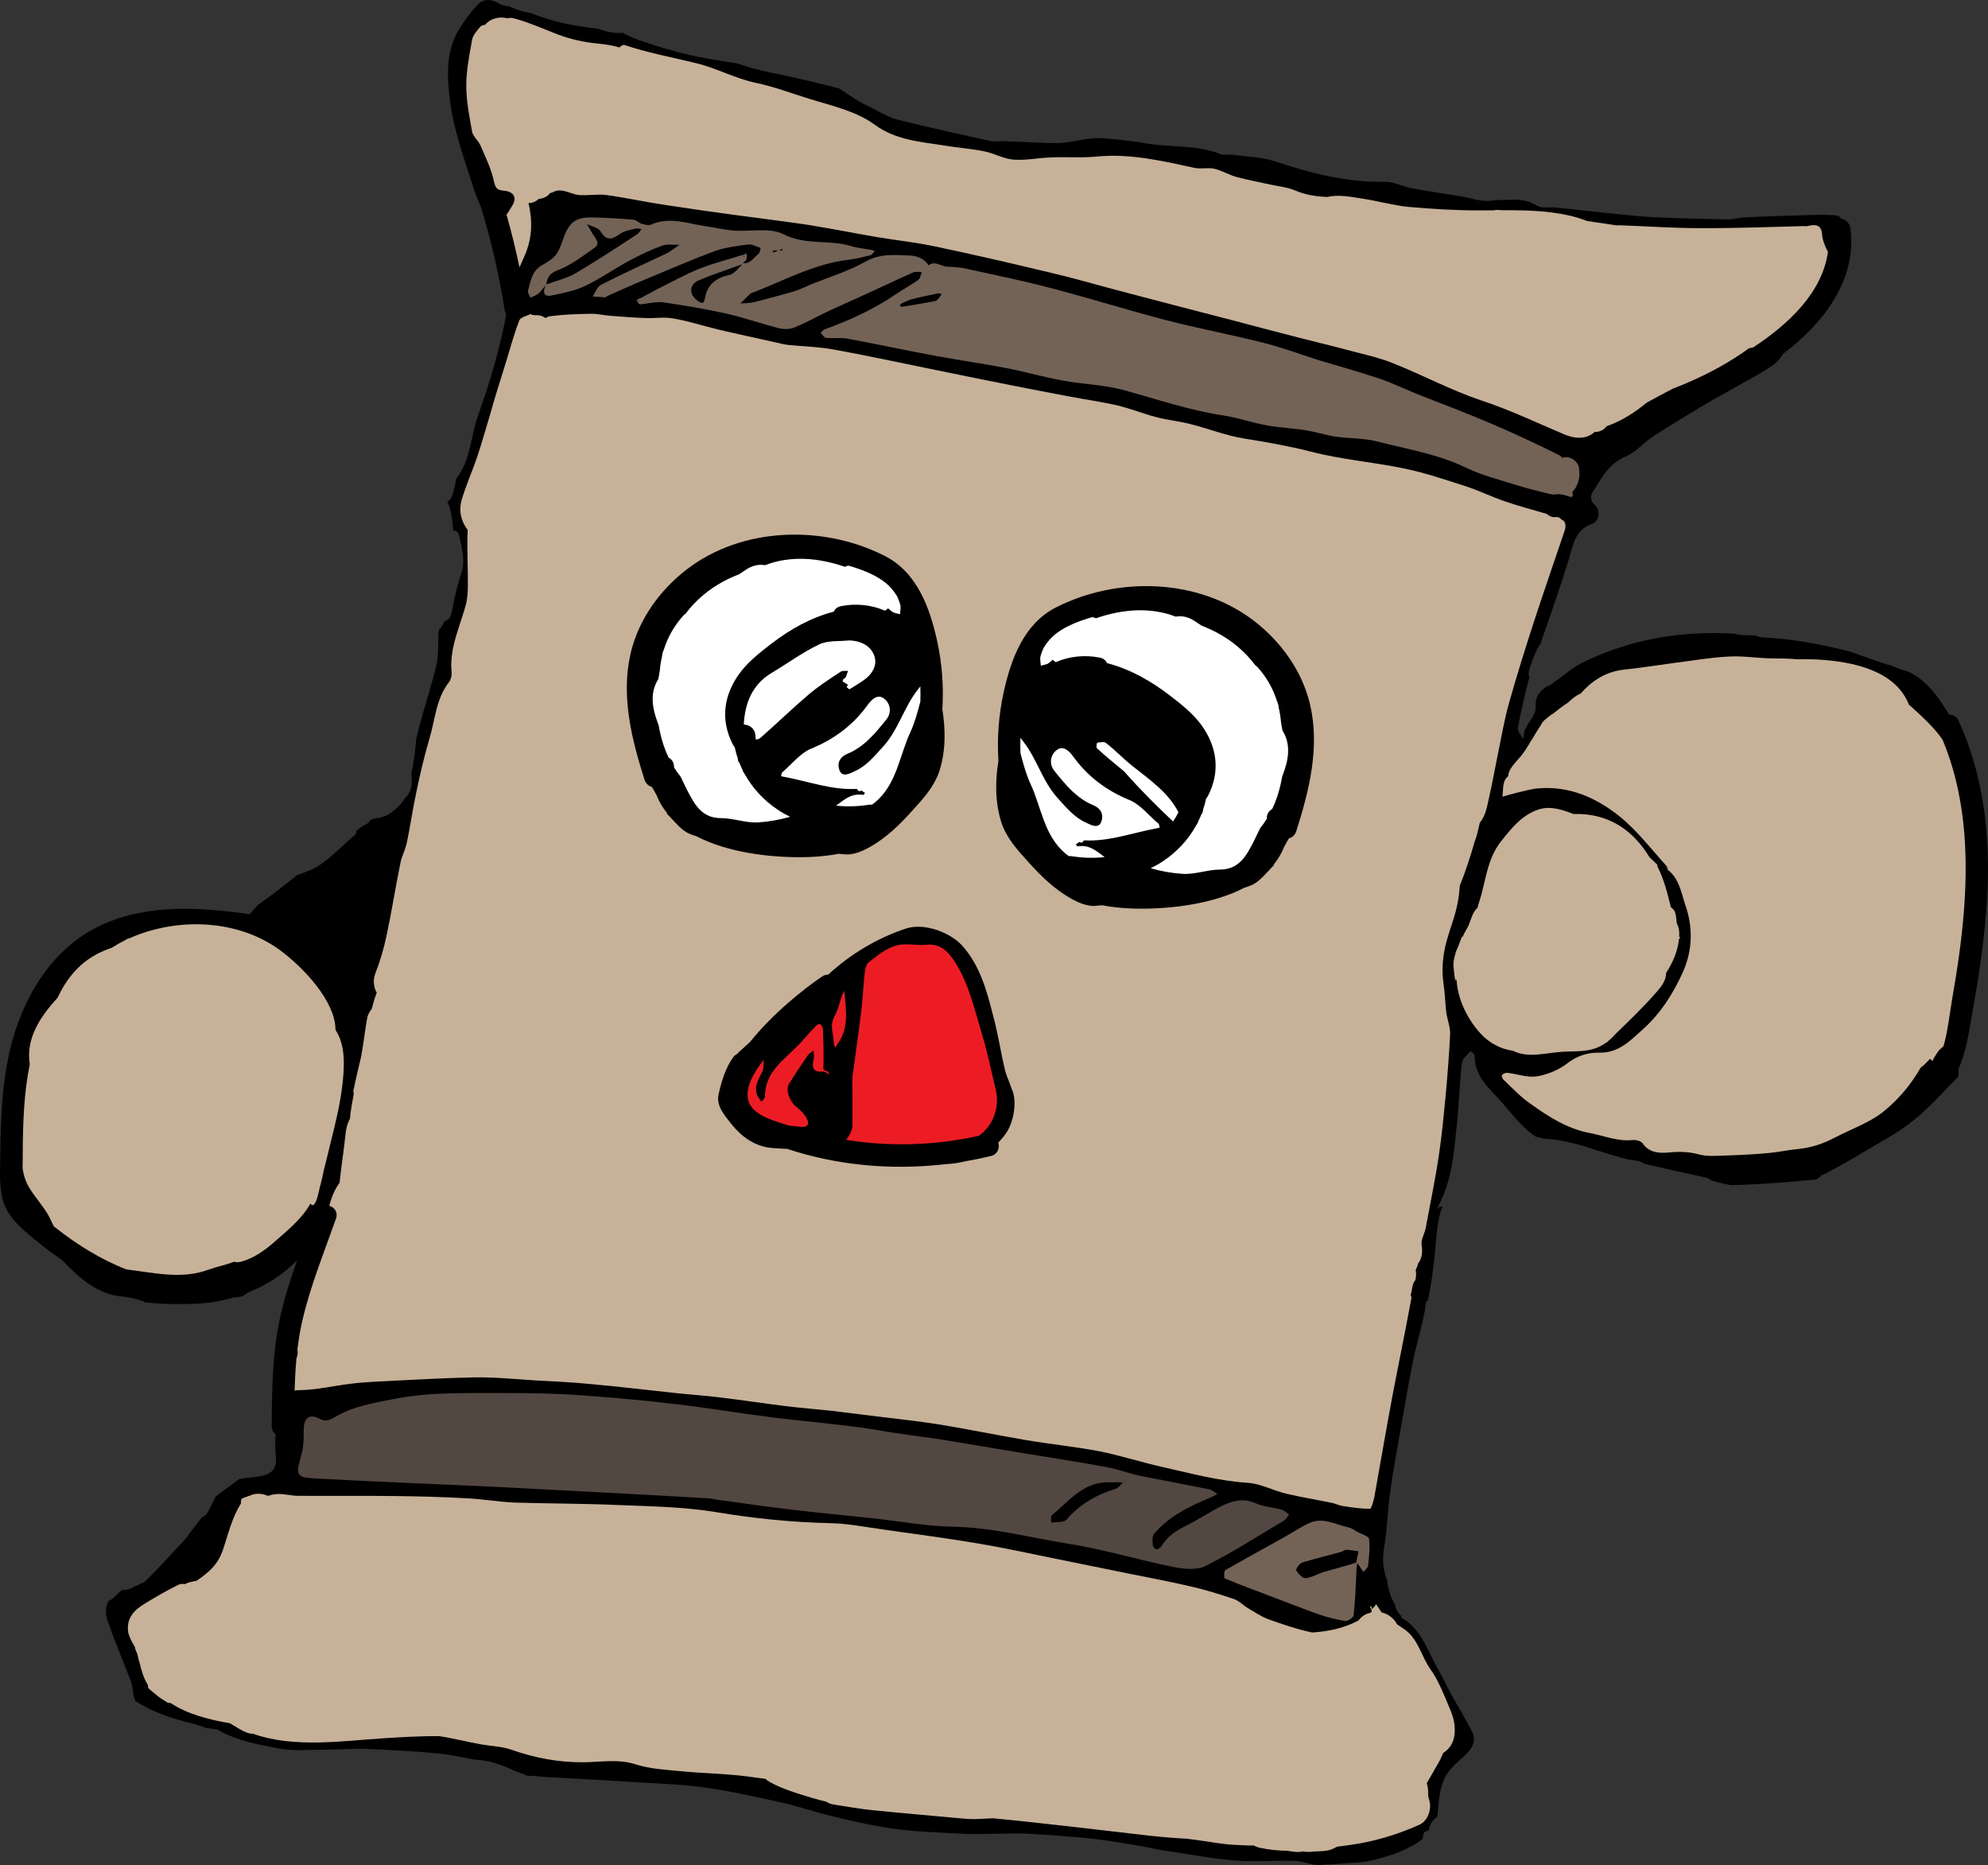 <?xml version="1.0" encoding="utf-8"?>
<!-- Generator: Adobe Illustrator 25.2.3, SVG Export Plug-In . SVG Version: 6.00 Build 0)  -->
<svg version="1.1" xmlns="http://www.w3.org/2000/svg" xmlns:xlink="http://www.w3.org/1999/xlink" x="0px" y="0px"
	 viewBox="0 0 887.91 832.9" style="enable-background:new 0 0 887.91 832.9;" xml:space="preserve">
<rect x="0" y="0" width="887.91" height="832.9" fill="#333333" stroke="none"/>
<style type="text/css">
	.st0{fill:#736357;}
	.st1{fill:#C7B299;}
	.st2{fill:#534741;}
	.st3{fill:#ED1C24;}
	.st4{fill:#FFFFFF;}
</style>
<g id="レイヤー_2">
	<path d="M874.72,321.77c-0.92-2-2.53-2.72-4.14-2.57c-4.76-7.91-9.92-15.29-18.24-19.26c-2.44-0.66-4.79-1.52-7.15-2.51
		c-4.83-1.46-9.54-3.1-14.24-4.75c-1.49-0.55-2.97-1.1-4.46-1.65c-0.82-0.21-1.64-0.41-2.46-0.61c-12.03-2.97-24.44-5.23-36.84-5.76
		c-1.1-0.05-2.03-0.34-2.82-0.79c-1.35-0.09-2.7-0.16-4.05-0.2c0.02,0.07,0.02,0.14,0.02,0.21c-0.12-0.06-0.25-0.13-0.37-0.22
		c-0.59-0.02-1.17-0.04-1.76-0.05c-1.31-0.02-2.47-0.25-3.5-0.64c-23.82-1.36-46.74,2.44-68.27,13.11
		c-4.33,2.17-7.99,5.68-12.07,8.34c-1.03,1.02-2.29,1.81-3.78,2.31c-3.23,2.18-5,4.69-4.74,9.35c0.2,2.7-2.5,5.5-3.9,8.2
		c-0.3,0.7-0.8,1.3-1,2c-0.3,1.2-0.5,2.5-0.7,3.7c-0.8-1.6-2.6-3.5-2.3-4.9c1.3-7.4,3.1-14.7,4.9-21.9
		c0.04-0.16,0.12-0.31,0.23-0.45c-0.32-1.03-0.4-2.16-0.16-3.27c0.28-1.31,0.73-2.57,1.37-3.73c-0.08,0.02-0.16,0.04-0.24,0.06
		c0.9-2.1,1.7-4.1,2.6-6.2c0.07-0.14,0.21-0.26,0.37-0.37c0.25-0.6,0.58-1.13,0.97-1.6c4.3-12.57,8.77-25.05,12.67-37.73
		c2-6.4,2.6-13.2,10.5-16c3.6-1.4,3.3-6.5,1.4-8.1c-3.7-3.4-1.4-5.6,0.1-8.1c3.3-5.6,6.7-11,13.4-13.8c4.7-2,8.3-6.5,12.7-9.3
		c8.4-5.4,16.9-10.5,25.5-15.6c7.7-4.4,15.5-8.6,23.1-13c2.7-1.6,5.6-3.4,7.5-5.8c0.57-0.7,1.11-1.48,1.65-2.26
		c17.54-13.27,32.86-32.51,29.99-55.77c-0.32-2.57-2.17-4.11-4.2-4.59c-0.5-0.71-1.39-1.38-2.04-1.38c-3.6-0.3-7.3-0.3-10.9-0.2
		c-10.1,0.3-20.2,0.6-30.4,1.1c-2.4,0.1-4.7,0.9-7.1,0.9c-11.2-0.2-22.4-0.5-33.6-1c-7.3-0.4-14.5-1.3-21.8-2
		c-7.2-0.7-14.4-1.6-21.5-2.3c-2.9-0.3-6.4,0.5-8.6-0.9c-4.4-2.7-8.7-2.9-13.4-2.5c-2.2,0.1-4.3-0.1-6.7,0.3
		c-4.3,0.7-9.1-1.1-13.7-1.9c-7.5-1.2-15-2.3-22.4-3.7c-3.9-0.8-7.8-2.9-11.7-2.8c-16.8,0.3-32.7-3.7-48.6-9
		c-6.2-2.1-13.1-2.2-19.6-3.1c-1.7-0.3-3.6,0.4-5-0.2c-10.6-4.4-22-2.9-33-4.8c-5-0.9-10.2-1.5-15.3-2c-3.1-0.3-6.3-0.6-9.4-0.3
		c-5,0.5-10,2-15,2.1c-6.53,0.08-13.14-0.39-19.69-0.73c-0.88,0.21-1.83,0.19-2.81-0.13c-0.33-0.01-0.66-0.03-1-0.04
		c-2.3,0-4.6,0.4-6.7,0c-13.9-3.1-27.8-6.1-41.6-9.6c-4.08-1-7.87-3.48-11.75-5.37c-3.48-1.57-6.8-3.52-10.12-5.81
		c-1.34-0.93-2.7-1.82-4.04-2.71c-10.02-2.53-20.1-4.96-30.19-7.01c-5.24-1.05-10.34-2.43-15.31-4.14
		c-7.77-1.23-15.57-2.37-23.21-4.24c-5.96-1.46-11.97-3.19-17.77-5.19c-3.28-1.13-7.03-2.37-10.24-4.26
		c-3.9,0.33-7.67-0.6-11.41-1.87c-0.3-0.04-0.59-0.09-0.88-0.14c-9.74-1.04-19.39-3.02-28.4-6.7c-3.15-0.58-6.25-1.39-9.28-2.77
		c-0.31-0.14-0.59-0.3-0.85-0.46c-1.47,0.02-2.93-0.27-4.36-1.13c-3.5-2.1-6.9-2.3-9.6,0.5c-3.2,3.4-6.1,7.3-8.5,11.3
		c-6.1,10.3-5.1,22-3.7,32.8c1.6,12.1,6,24,9.7,35.8c1.08,3.59,2.52,7.11,4.01,10.61c4.57,15,8.09,30.26,10.53,45.76
		c0.13,0.8,0.39,1.46,0.76,1.99c-2.94,15.43-7.33,30.41-12.6,45.15c-3.38,9.32-3.28,20.12-9.78,28.25
		c-0.37,2.43-0.93,4.84-1.71,7.22c-0.49,1.47-1.3,2.53-2.29,3.23c0.41,0.56,0.74,1.22,0.96,2c1.02,3.6,1.51,7.23,1.68,10.87
		c1.16-0.48,2.39,0.66,2.65,2.02c1.2,5.4,2.8,11.5,1.2,16.2c-1.4,4.3-2.5,8.6-3.5,12.9c-0.7,3-0.9,7.5-2.8,8.5
		c-0.72,0.37-1.31,0.76-1.8,1.17c-0.03,0.1-0.05,0.2-0.08,0.29c-0.39,1.28-1.1,2.25-1.98,2.95c-0.32,1.23-0.34,2.59-0.34,4.09
		c-0.1,4,0,8.2-0.9,12.1c-1.9,8-4.5,15.9-6.7,23.9c-0.81,2.95-1.55,5.96-2.28,8.97c-0.36,5.5-1.18,10.91-2.16,15.44
		c0.65,4.07,0.2,8.12-2.87,10.83c-2.19,4.05-7.88,8.44-11.39,8.75c-1.34,0.13-2.65,0.46-3.94,0.88c-0.53,0.91-1.29,1.78-2.12,2.13
		c-0.71,0.3-1.36,0.67-2,1.06c-0.74,0.62-1.5,1.22-2.25,1.83c0.1,0.82-0.28,1.61-1.39,2.5c-5.2,4.3-9.8,9.4-15.4,13
		c-2.95,1.89-6.34,3.06-9.74,4.24c-5.7,4.67-11.51,9.19-17.52,13.35c-1.17,1.36-2.35,2.72-3.54,4.07
		c-22.21-3.09-45.48-4.69-66.27,4.87c-22.52,10.35-35.8,33.39-41.06,56.79c-3.3,14.66-3.94,29.78-4.07,44.76
		c-0.06,6.59-0.59,13.51,0.79,20c1.36,6.39,5.53,11.08,10.31,15.27c5.16,4.52,10.63,8.83,16.38,12.74
		c7.58,7.69,15.51,15.47,27.43,16.4c1.7,0.1,3.4,0.5,5.1,0.9c1.5,0.4,2.9,0.9,4.4,1.3c-0.1,0.09-0.2,0.18-0.3,0.27
		c5.95,0.67,11.98,0.97,17.96,0.75c7.6,0.2,15.31-0.82,22.65-3.02c0.2,0.05,0.38,0.12,0.57,0.18c0.11-0.04,0.22-0.07,0.34-0.1
		c0.79-0.18,1.59-0.31,2.39-0.41c0.92-0.59,1.85-1.18,2.77-1.79c8.19-3.29,15.7-8.13,21.79-14.41c-3.04,8.57-5.84,17.23-7.72,26.05
		c-3.36,15.74-3.55,31.9-3.66,47.92c-0.01,1.7,0.68,2.94,1.7,3.74c-0.21,3.11-0.21,6.2,0.12,9.21c0.4,4.3-0.3,6.9-3.3,8.4
		c-2.5,1.4-5.9,1.4-8.9,1.9c-0.02,0-0.07-0.07-0.12-0.17c-1.24,0.36-2.54,0.54-3.84,0.62c-3.6,2.72-7.2,5.19-10.68,7.87
		c-1.25,2.45-2.36,5.03-3.76,7.37c-0.24,0.36-0.5,0.71-0.76,1.05c-0.88,0.33-1.7,0.9-2.37,1.78c-1.69,2.21-3.37,4.42-5.06,6.64
		c-0.28,0.36-0.48,0.72-0.64,1.08c-0.66,0.73-1.31,1.46-1.97,2.15c-5.6,6-11,12.1-16.9,17.8c-0.5,0.5-1.22,0.78-2.02,0.98
		c-0.8,0.59-1.7,1.02-2.67,1.23c-1.4,1.06-3.21,1.72-5.43,1.75c-0.19,0.05-0.37,0.09-0.56,0.14c-1.03,0.93-2.05,1.88-3.05,2.85
		c-0.87,0.85-1.78,1.47-2.72,1.91c-2.01,4.16-1.01,7.76,0.84,11.93c0.2,0.6,0.3,1.2,0.5,1.8c3,7.6,6,15.2,9,22.8l1,6
		c0.25,0.63,0.48,1.34,0.71,2.08c7.48,4.87,15.53,7.59,24.82,9.92c2.48,0.62,4.88,1.41,7.25,2.27c0.07,0,0.14-0.01,0.21-0.01
		c1.08,0,2.06,0.15,2.95,0.42c0.25-0.03,0.51-0.07,0.76-0.09c0.5,0,1.1,0.5,1.6,0.8c7.9,4.4,16.8,6,25.4,7.7
		c7.2,1.5,14.9,0.7,22.4,0.7c5.9,0,11.9-0.5,17.8-0.3c10.6,0.4,21.2,1,31.8,2c5.63,0.49,11.16,1.81,16.78,2.81
		c2,0.06,3.99,0.33,5.97,0.77c0.04-0.18,0.24-0.21,0.45-0.28c-0.05,0.11-0.14,0.22-0.22,0.33c4.13,0.94,8.2,2.59,12.09,4.46
		c1.67,0.48,3.28,1.1,4.81,1.89c0.37,0.01,0.74,0.01,1.12,0.02c2.7,0,5.4,0.5,8.1,0.6c6.8,0.4,13.6,0.7,20.5,1.1
		c4.9,0.3,9.9,0.6,14.9,0.9c11.3,0.8,22.7,1,33.9,2.5c11.9,1.6,23.7,4.3,35.5,6.9c7.9,1.8,15.5,4.5,23.4,6.3
		c9.1,2.2,18.4,4.3,27.7,5.5c9.9,1.3,19.9,1.5,29.9,2.1c4,0.2,8,0,12,0c5.3,0,10.5-0.3,15.8-0.1c9.7,0.6,19.4,1.2,29.1,2.2
		c7.5,0.8,15,2.2,22.5,3.4c3.7,0.7,7.4,1.6,11.1,2.1c10.2,1.5,20.4,3.5,30.7,4.3c9,0.7,18.1-0.1,27.1,0.2c3.6,0.1,7.2,2,10.7,1.8
		c6.58-0.3,13.2-0.81,19.81-1.34c0.59-0.1,1.17-0.2,1.76-0.32c1.72-0.34,3.43-0.75,5.12-1.21c3.17-0.85,6.56-1.92,9.45-3.14
		c2.97-1.25,7.13-3.46,8.99-4.91c0.32-0.25,0.63-0.52,0.92-0.8c0.1-0.85,0.26-1.7,0.54-2.49c0.14-0.55,1.13-0.96,2.16-1.22
		c0.08-0.27,0.15-0.5,0.15-0.5c0.59-2.71,1.98-4.54,3.76-5.62c0.21-2.96,0.45-5.92,0.84-8.86c0.5-3.5,1.5-7.3,3.4-10.2
		c2.3-3.5,5.9-6.2,8.9-9.2c2.6-2.6,4.2-5.9,2.5-9.3c-2.8-5.7-6.2-11.1-9.2-16.6c-2.3-4.2-4.4-8.6-6.7-12.7c-4.3-7.7-7-16.5-15-21.5
		c-0.4-0.2-1-0.5-1-0.8v-0.54c-1.18-1.11-2.09-2.54-2.57-4.27c-0.07-0.25-0.12-0.5-0.16-0.75c-2.01-3.4-3.16-7.29-3.54-11.27
		c-0.11-0.08-0.2-0.17-0.23-0.27c-1.5-4.2-1.9-8.4-1.2-13.1c1.5-8.3,1.6-16.9,2.8-25.3c1.3-9.8,3.2-19.6,4.9-29.4
		c1.8-10.1,3.4-20.2,5.5-30.2c1.8-8.7,4.73-17.22,5.72-25.9c0.22-0.02,0.44-0.05,0.66-0.09c1.66-7.26,2.57-14.61,3.3-22.04
		c0.67-6.82,0.87-13.89,3.33-20.35c-0.34,0.09-0.68,0.18-1.02,0.28c-0.7,0.3-0.9,0.6-1.1,1c0.1-0.4,0.1-0.7,0.1-1
		c6.2-11.4,7.1-23.9,8.4-36.3c1-9.3,1.2-18.7,2.3-28c0.2-1.9,2.5-3.5,3.9-5.3c0.6,0.7,1.8,1.3,1.8,2c-0.2,9.8,7.2,15.2,12.7,21.6
		c3.8,4.5,7.5,9.1,12,12.8c0.8,0.69,1.66,1.3,2.55,1.87c1.24,0.29,2.49,0.59,3.72,0.91c7.62,0.33,15.25,2.44,22.63,4.88
		c4.91,1.63,9.83,3.06,14.77,4.38c1.32,0.21,2.65,0.41,3.98,0.58c1.23,0.15,2.26,0.61,3.09,1.24c9.18,2.27,18.42,4.24,27.77,6.29
		c0.91,0.2,1.66,0.62,2.28,1.19c2.89,0.91,5.84,1.63,8.83,2.18c12.79-0.22,25.56-1.33,38.32-2.55c0.84-0.52,1.66-1.1,2.46-1.78
		c-0.3-0.2-0.6-0.4-0.9-0.5c0.3,0,0.6,0,1.2,0.3c5.7-2.9,11.3-6,16.7-9.3c7.8-4.7,16.1-8.9,23.3-14.6c7.5-5.9,13.8-13.2,20.7-20.1
		v-3.38c3.57-7.87,4.73-17.02,6.22-25.39c2.63-14.7,4.91-29.49,6.11-44.38C889.46,378.35,887.11,348.73,874.72,321.77z"/>
	<path class="st0" d="M705.07,214.5c-0.35,1.41-0.97,2.83-1.81,4.02c-0.31,0.43-0.65,0.82-1.01,1.16c0.28,1.61,0.74,3.19-2.69,1.56
		c-0.04,0.01-0.09,0.02-0.14,0.03c-1.77-0.6-3.69-0.75-5.5-0.4c-0.75-0.08-1.48-0.19-2.18-0.38c-5-1.3-10-2.4-14.9-4
		c-7.4-2.3-15.1-4.3-22-7.6c-12.6-6.1-26.3-8.3-39.6-11.7c-6-1.6-12.5-1.3-18.6-2.2c-4.7-0.7-9.2-2.2-13.8-2.9
		c-5.7-0.9-11.6-1.1-17.3-2.2c-6.3-1.1-12.5-3.3-18.8-4.3c-15.4-2.3-30-7.3-44.9-11.4c-8.9-2.4-18.4-2.6-27.5-4.3
		c-8.3-1.5-16.5-3.9-24.8-5.5c-10.4-2-21-3.5-31.4-5.4c-13.3-2.5-26.5-5.3-39.8-7.8c-3-0.5-6.3,0-9.4-0.3c-0.8-0.1-1.6-1.4-2.4-2.2
		c0.6-0.6,1.1-1.4,1.8-1.6c11-4,21.5-8.8,31.2-15.3c3.5-2.4,7.2-4.4,10.6-6.8c0.9-0.7,1.1-2.3,1.6-3.5c-1.4,0-2.9-0.3-4,0.2
		c-6.8,3-13.4,6.2-20.2,9.3c-5.6,2.6-11.2,5-16.8,7.6c-5.3,2.5-10.4,5.4-15.8,7.6c-2.1,0.9-4.8,0.9-7,0.4c-7.8-2-15.5-4.7-23.3-6.5
		c-9.4-2.1-19-3.7-28.5-5.1c-3.4-0.4-6.9,0.7-10.3,0.9c-0.5,0.1-1.1-1.2-1.6-1.9c3.5-1.6,6.5-3.4,9.6-5c6-3,12-6.3,18.3-8.9
		c6.2-2.5,12.7-4.1,19.1-6.1c1.1-0.2,1.6-0.5,2.2-0.8c0,0.9,0.2,1.8-0.1,2.6c-0.2,0.7-1,1.2-1.6,1.7c3.4,0.5,4.9-2.4,7.1-4.2
		c0.6-0.5,0.6-1.7,0.9-2.6c-1.9-0.5-3.9-1.8-5.6-1.5c-5,0.6-10.1,1.3-14.8,2.9c-9.9,3.7-19.7,7.9-29.5,12c-6.4,2.6-12.7,5.5-19,8.3
		c-0.1,0.1-0.2,0.4-0.3,0.4c-2-0.1-3.9-0.3-5.8-0.4c1.2-1.8,2-4.4,3.7-5.2c9.1-4.7,18.3-8.8,27.5-13.2c0.9-0.4,1.7-0.7,2.5-1.2
		c1.7-1.1,3.4-2.3,5.1-3.5c-2.7,0.1-5.5-0.4-7.8,0.4c-5.2,1.9-10.2,4.3-15,6.9c-6.6,3.6-12.7,7.9-19.4,11.1
		c-4.5,2.1-9.7,3.2-14.7,4.2c-3.8,0.9-4.4-1.3-2.9-4.4c-1,0.8-1.8,2.3-3,3.4c-1.1,1-2.6,1.4-3.8,2.1c-0.4-1.1-1.4-2.3-1.1-3.2
		c1.1-3.9,1.6-8.2,5.4-10.8c0.1-0.1,0.2-0.3,0.4-0.3c6.7-3.9,7.3-4.5,10.1-12.5c2.4-6.9,5.5-9.2,12.5-9.1c6.2,0.1,12.4,0.5,18.6,1
		c1.4,0.1,2.5,1.5,3.9,1.9c1.3,0.3,3,0.8,4.1,0.3c8.3-3.7,16.2-0.4,24.2,0.7c4.2,0.6,8.4,1.6,12.7,2c7.4,0.5,16.1-1.5,22.2,1.6
		c9.9,5.1,20.4,2.3,30.2,5.3c2.8,0.9,5.7,1.1,8.6,1.6c0.7,0.1,1.3,0.4,2,0.6c-0.7,0.7-1.2,1.7-2,1.9c-3.2,0.8-6.4,1.6-9.7,2
		c-15.7,1.8-29.3,9.6-43.7,15c-0.2,0.1-0.3,0.2-0.4,0.3c-1.4,1.4-2.8,2.8-4.2,4.2c2-0.1,4-0.1,5.8-0.5c6.2-1.6,12.4-3.2,18.5-5
		c2.5-0.8,4.8-2,7.2-3c8.2-3.3,16.8-5.9,24.4-10.2c6.5-3.7,12.9-2.9,19.5-2.7c3.3,0.1,6.6,1.3,8.6,4.4c2.8-2.2,5.4,0.4,8.1,0.6
		c3.1,0.1,6.2,0.3,9.2,1c12.7,2.8,25.4,5.4,37.9,8.7c16.8,4.4,33.4,9.6,50.2,14c14.6,3.8,29.5,6.6,44.2,10.3
		c8.4,2.1,16.5,5.2,24.8,7.8c9,2.7,18.1,5.2,27,8.2c5.9,2,11.4,4.7,17.1,7c10.9,4.3,21.9,8.4,32.6,13c10.3,4.4,20.4,9.1,30.4,14.1
		c0.58,0.28,1.08,0.73,1.55,1.26c0.52-0.15,1.06-0.26,1.6-0.29c1.31-0.06,2.62,0.51,3.64,1.29c0.92,0.71,1.98,1.89,2.15,3.12
		C705.48,210.66,705.58,212.41,705.07,214.5z"/>
	<path d="M220.55,3.29c-0.1,0.2-0.2,0.6-0.2,0.6c-0.5-0.1-1.1-0.2-1.6-0.4C219.65,3.09,220.05,3.19,220.55,3.29z"/>
	<path d="M217.65,5.09c0.4,0.4,0.7,0.9,1.1,1.4c-1,0-1.4-0.6-1.9-1.1C217.15,5.29,217.55,4.99,217.65,5.09z"/>
	<path class="st1" d="M225.25,85.19c-3.5-0.3-4-1.3-4.7-4.5c-1.2-5.4-3.7-10.5-5.9-15.6c-0.9-2.2-3.3-4-3.8-6.3
		c-1.2-6.8-2.6-13.7-2.6-20.6c0-6.8,1.4-13.6,2.6-20.4c0.4-2.1,2.2-4.1,3.7-5.9c0.37-0.44,1.21-0.72,2.05-0.79
		c1.14-1.33,2.6-2.33,4.47-2.86c1.91-0.53,3.8-0.53,5.53-0.07c0.9-0.22,1.87-0.24,2.85,0.01c0.4,0.1,0.8,0.22,1.2,0.34
		c0.03-0.01,0.07-0.01,0.1-0.03c0.02,0.02,0.03,0.04,0.05,0.07c6.09,1.73,11.84,4.31,17.74,6.6c6.34,2.46,12.43,3.74,19.18,4.37
		c3.2,0.3,6.19,0.86,9,1.68c0.31-0.58,1.58-1.3,2.13-1.12c10.5,3.5,21.3,5.5,32,8.1c9.1,2.2,17.6,6.9,26.7,8.8
		c8.5,1.8,16.3,4.8,24.4,7.3c10,3.1,20.4,5.3,28.9,11.5c9.3,6.8,20.2,7.5,30.9,9.2c5.9,1,12,1.4,17.9,2.6c4.5,0.9,8.7,3.4,13.1,3.7
		c5.5,0.4,11.1-0.8,16.7-1c6.8-0.3,13.7,0.3,20.6-0.4c14.9-1.4,29.2,2,43.6,5.1c2.8,0.6,6-0.3,8.8,0.4c3.4,0.8,6.6,2.8,10,3.7
		c5.3,1.4,10.8,2.4,16.2,3.6c3.1,0.6,6.4,1,9.4,2.2c4.84,2.13,9.81,2.91,14.92,3.07c4.88-1.24,11.22,0.09,15.29,0.7
		c6.72,1.01,14.89,3.2,20.79,3.73c10.58,0.96,21.34,1.59,31.96,1.57c2.05,0,4.11-0.02,6.17-0.04c0.59-0.15,1.24-0.22,1.96-0.17
		c0.66,0.04,1.32,0.1,1.98,0.14c7.29-0.04,14.57,0.05,21.81,0.98c5.43,0.69,10.76,1.78,15.86,3.81c4.46,0.68,8.91,1.36,13.38,1.99
		c0.19-0.07,0.38-0.11,0.57-0.09c12,0.4,24.1,1.3,36.2,1.3c15.4,0.1,30.8-0.5,46.2-0.9c0.7,0,1.4,0.1,2,0c3.5-0.8,6.4-1,6.7,4
		c0.1,2.1,1.1,4.2,1.9,6.2c0.21,0.49,0.45,0.86,0.69,1.16c-2.49,18.54-17.95,32.64-33.36,42.78c-0.43,0.11-0.86,0.22-1.28,0.29
		c-0.19,0.04-0.38,0.04-0.56,0.06c-8.55,6.27-18.01,11.35-27.74,15.52c-2.1,0.9-4.23,1.77-6.38,2.59c-3.42,1.8-6.86,3.61-10.28,5.49
		c-0.49,0.26-0.98,0.55-1.47,0.83c-5.31,4.38-11.06,8.1-17.8,10.44c-0.2,0.28-0.41,0.54-0.63,0.77c-1.09,1.09-2.7,1.76-4.24,1.76
		h-0.41c-3.31,3.02-7.97,3.48-13.65,1.1c-12.3-5.2-24.4-11-37.2-15.2c-13.4-4.5-26-11.3-39.1-16.5c-6.9-2.8-14.3-4.3-21.4-6.2
		c-7-1.9-14-3.5-20.9-5.3c-9.9-2.5-19.8-5.2-29.8-7.8c-17.1-4.4-34.3-8.9-51.4-13.4c-9.5-2.5-18.9-5.3-28.4-7.5
		c-17.5-4.2-35.1-8.3-52.7-12c-8.4-1.8-17-2.7-25.5-4.1c-10.5-1.8-21.1-3.9-31.6-5.6c-10.9-1.6-21.7-2.9-32.6-4.4
		c-10.4-1.4-20.9-2.9-31.3-4.5c-8.7-1.3-17.3-3.2-26-4.4c-4-0.5-8.3,0.4-12.4,0c-3.9-0.5-7.5-3.5-11.7-1.1
		c-0.23,0.11-0.54,0.16-0.86,0.16c-1.1,1.59-3.13,2.58-5.19,2.7c-0.06,0.06-0.12,0.12-0.18,0.18c-1.27,1.17-2.82,1.71-4.34,1.68
		c1.82,7.74,1.75,15.37-1.63,23.27c-0.81,1.8-1.62,3.62-2.4,5.45c-1.65-7.92-3.58-15.78-5.8-23.57c0.94-1.18,1.68-2.59,2.5-3.88
		C231.25,87.99,229.05,85.49,225.25,85.19z"/>
	<path d="M169.25,372.99c0.7-0.3,0.9-0.6,1.1-0.9c-0.1,0.3-0.1,0.6-0.1,0.9c0.2,0.42,0.35,0.84,0.49,1.26
		c-1.01-0.16-2.08,0.02-3.09,0.69c-0.41,0.27-0.81,0.54-1.22,0.8C166.83,374.69,167.66,373.74,169.25,372.99z"/>
	<path d="M168.74,389.45c-0.04,0.31-0.07,0.63-0.09,0.94c-0.08,0.47-1.09,0.95-2.01,1.32C167.36,390.98,168.06,390.22,168.74,389.45
		z"/>
	<path d="M132.25,400.99c0.7-0.6,0.9-1.3,1.1-1.9c-0.1,0.6-0.1,1.3-0.1,1.9c-0.7,0.3-0.9,0.6-1.1,1
		C132.25,401.59,132.25,401.29,132.25,400.99z"/>
	<path d="M131.65,417.99c6.4-3.6,13.1-7,19.4-10.9c3.7-2.3,7.2-4.6,11.7-4.1c2.9,0.4,5.1,1,4.1,5.1c-2.4,9.9-4.5,19.8-6.4,29.8
		c-0.7,3.6-0.5,7.3-1,10.8c-0.2,1.5-1.2,3.8-2.1,3.9c-0.7,0.11-1.62-0.14-2.47-0.55c-0.05-0.08-0.09-0.15-0.14-0.23
		c-7.83-11.18-15.66-22.36-23.5-33.55C131.38,418.17,131.51,418.07,131.65,417.99z"/>
	<path d="M125.25,405.99c0.7-0.6,0.9-1.3,1.1-1.9c-0.1,0.6-0.1,1.3-0.1,1.9c-1.5,0.4-2.6,0.7-3.6,1c-0.2,0-0.4-0.5-0.6-0.7
		C123.05,406.19,124.15,406.09,125.25,405.99z"/>
	<path d="M123.75,408.95c0.3,0.7,0.6,0.9,0.9,1.1c-0.3,0-0.6,0-0.9-0.1c-0.6-0.7-1.3-0.9-1.9-1H123.75z"/>
	<path class="st1" d="M123.03,554.21c-4.57,4.01-9.44,7.63-15.39,9.24c-1.11,0.3-2.17,0.28-3.12,0.02
		c-3.65,1.44-7.72,2.19-11.36,3.52c-12.21,4.54-24.59,1.3-36.65-0.08c-11.52-4.45-22.29-11.21-31.8-18.73
		c-0.2-0.16-0.41-0.32-0.61-0.48c-0.51-0.94-0.99-1.9-1.44-2.91c-2.2-4.9-6.2-9-9.1-13.6c-1.99-2.99-2.97-6.16-3.47-9.46
		c0.02-0.78,0.03-1.55,0.04-2.3c0.04-13.14,0.17-26.42,2.3-39.42c0.26-1.58,0.56-3.16,0.88-4.75c-1.85-11.14,4.38-21.04,12.32-29.57
		c4.06-8.52,9.73-15.9,19.11-20.35c1.59-0.75,3.4-1.5,5.35-2.18c1.76-1.13,3.57-2.18,5.44-3.1c0.4-0.25,0.8-0.5,1.22-0.73
		c0.31-0.1,0.62-0.18,0.93-0.27c21.29-9.51,48.55-8.69,67.62,5.44c9.45,7.01,24.5,22.18,24.54,35.4c4.51,6.91,4.03,15.96,3.16,23.91
		c-0.96,8.74-2.98,17.09-5.12,25.58c-1.06,4.22-2,8.51-3.15,12.72c-0.54,2.84-1.19,5.67-1.97,8.48c-0.6,2.3-0.9,4.8-2.1,6.8
		c-0.47,0.86-1.31,1.23-1.99,0.09c-0.92,1.57-1.94,3.1-3.1,4.57C132.01,546.54,127.32,550.44,123.03,554.21z"/>
	<path class="st1" d="M623.95,725.35c0.96,0.64,1.89,1.29,2.8,1.9c6.7,4.3,7.9,12.3,12.2,18.3c3.5,4.9,5.7,10.7,8.1,16.3
		c1.5,3.5,2.7,6.7,2.7,10.5c0.08,4.78-1.57,8.14-5.21,10.53c-0.59,1.54-1.31,3.07-2.19,4.56c-1.74,2.97-3.44,5.95-5.13,8.92
		c0.39,1.05,0.62,2.26,0.63,3.62c0.02,1.84,0,2.35,0.55,4.13c1.14,3.69-0.68,9.07-4.37,10.73c-3.25,1.47-6.5,2.75-9.77,3.89
		c-0.11,0.05-0.22,0.09-0.34,0.12c-7.33,2.54-14.79,4.3-22.72,5.31c-1.33,0.17-2.65,0.34-3.98,0.52c-0.56,0.26-1.12,0.53-1.67,0.82
		c-2.9,1.5-6.9,1.1-10.3,1.5c-1,0.1-2.1-0.1-3.1-0.1c0.03-0.04,0.06-0.09,0.09-0.14c-1.51,0.35-3.13,0.4-4.75,0.12
		c-0.82-0.14-1.65-0.26-2.47-0.37c-4.19-0.06-8.39-0.46-12.61-1.4c-0.92-0.21-1.74-0.54-2.47-0.96c-2.68,0.07-5.41-0.17-8.11-0.26
		c-5.1-0.2-10.2-1.2-15.3-1.9c-2.09-0.28-4.18-0.57-6.28-0.86c-5.85-0.29-11.7-0.78-17.52-1.44c-23.08-2.61-46.11-5.49-69.23-7.69
		c-1.96,0.1-3.92,0.2-5.87,0.28c-3.1,0.2-6.2,0-9.2-0.3c-13-1.2-25.9-2.3-38.8-3.6c-5.6-0.6-11-1.5-16.5-2.4
		c-0.08-0.01-0.16-0.04-0.23-0.06c-1.49-0.13-2.81-0.61-3.94-1.37c-1.94-0.45-3.87-0.95-5.79-1.52c-0.15-0.01-0.29-0.04-0.44-0.08
		c-0.01-0.02-0.02-0.03-0.02-0.05c-6.24-1.89-13.28-3.94-18.95-7.13c-0.74-0.42-1.37-0.89-1.93-1.39c-3.3-0.43-6.59-0.88-9.9-1.29
		c-9.5-1.1-19.1-1.2-28.7-2.2c-6.4-0.6-13-1-19.1-2.9c-7.9-2.6-15.6-1.1-23.4-1c-11.1,0.1-21.8-1.9-32.3-5.6
		c-4.3-1.5-9-1.6-13.6-2.4c-6.27-1.12-12.48-2.75-18.79-3.69c-8.03-0.05-16.06,0.43-24.08,0.93c-18.93,1.17-40.55,4.57-58.93-1.98
		c-1.79,0.03-3.8-0.74-6.3-2.26c-1.34-0.83-2.67-1.65-4.02-2.43c-8.73-1.47-19.02-3.99-26.52-9.05c-0.59,0.03-1.14-0.02-1.45-0.22
		c-0.8-0.48-1.58-0.99-2.35-1.52c-0.14-0.08-0.28-0.15-0.41-0.24c-0.92-0.6-1.74-1.24-2.48-1.91c-1.08-0.85-2.13-1.72-3.15-2.62
		c-0.26-0.31-0.31-0.85-0.28-1.47c-1.83-2.95-2.84-6.27-3.68-9.8c-0.46-1.41-0.82-2.85-1.09-4.33c-0.55-0.88-0.88-1.85-1.03-2.84
		c-1.6-2.68-2.81-5.27-3.01-6.67c-0.9-6.4,2.8-10,7.5-12.8c4.9-3,9.9-5.9,15-8.4c0.85-0.42,1.88-0.37,2.94-0.27
		c0.97-0.56,2.1-0.94,3.38-1.1c0.19-0.07,0.39-0.14,0.59-0.19c0.35-0.05,0.71-0.1,1.06-0.14c5.51-3.79,9.52-7.13,11.8-13.74
		c2.44-7.08,3.98-14.36,8.07-20.76c0-0.01,0.01-0.01,0.01-0.02c-0.01-0.6,0.03-1.2,0.15-1.77c0.2-0.8,2.3-1.1,3.5-1.7
		c0.02,0,0.03,0.02,0.05,0.03c2.69-1.37,5.81-1.18,8.44,0.02c1.24-0.51,2.85-0.79,4.1-0.85c3.1-0.2,6.2,0.8,9.3,0.8
		c14.3,0.1,28.6-0.1,42.9,0.1c10.8,0.1,21.6,0.4,32.3,1c7.1,0.3,14.1,1.6,21.2,1.9c15.4,0.5,30.8,0.4,46.2,1.1
		c14.8,0.6,29.7,0.8,44.2,3.2c16.8,2.8,33.5,4.5,50.5,4.9c7.9,0.1,15.8,1.7,23.7,2.8c13.9,2,27.9,3.8,41.7,6.1
		c11.5,1.9,22.8,4.4,34.2,6.7c11.5,2.3,22.9,4.7,34.4,7c9,1.8,18.1,3.5,27.1,5.6c6.6,1.5,13.1,3.5,19.6,5.7c2.3,0.8,4.1,2.8,6.3,4.1
		c2.9,1.7,5.8,3.7,9,4.9c6.2,2.2,12.5,4.4,19,5.8c0.24,0.05,0.48,0.09,0.71,0.13c7.23-0.5,14.01-1.86,20.55-5.33
		c0.74-0.98,1.64-1.81,2.65-2.41c0.9-0.53,1.83-0.86,2.75-1.06c0.17-0.23,0.37-0.47,0.63-0.73c-0.3-1-0.6-1.5-0.9-2
		c0.2-0.1,0.4-0.2,0.6-0.2c0.1,0.4,0.2,0.8,0.3,1.2c0.6-0.3,1.3-1.2,1.9-2.1c0.79,1.25,1.62,2.46,2.43,3.68
		C619.97,720.68,622.57,722.69,623.95,725.35z"/>
	<path class="st2" d="M514.85,689.89c0,0.7,1,1.9,1.6,2c0.7,0.1,1.8-0.7,2.3-1.4c2.6-4.4,6.6-7,11.1-9.2c5.5-2.7,10.7-6.3,16.3-9
		c4.5-2.1,9.3-3.4,14.6-1c3.5,1.6,7.6,1.8,11.4,2.8c1.3,0.3,2.4,1.4,3.6,2.2c-0.7,0.9-1.3,2.1-2.2,2.7c-11.6,6.9-23,14.3-35.1,20.3
		c-3.8,2-9.6,1.4-14.3,0.5c-15.9-3.2-31.5-8-47.5-10.5c-16.9-2.7-33.6-7.2-51-7.5c-12.1-0.2-24-2.5-36.1-3.8
		c-12.5-1.3-25-2.5-37.5-4c-9.9-1.2-19.9-2.6-29.8-4c-2.7-0.3-4.4-0.8-6.1-0.9c-18.8-1.1-37.6-2.1-56.4-3.1
		c-12.8-0.6-25.6-1.4-38.3-2c-26.6-1.2-53.3-2.3-79.9-3.7c-9.5-0.5-9.6-1.3-6.9-10.7c1-3.6,1-7.6,1-11.4c0.1-5.1,2.7-7,7.1-4.6
		c2.5,1.4,4.5,0.6,6.5-0.6c8.3-5,17.5-6.4,26.9-8.3c16.5-3.2,33-2.5,49.6-2.6c11.2,0,22.4,0.2,33.6,1c14.3,1,28.6,2.3,42.8,4
		c14.4,1.7,28.7,4.1,43,5.9c12.1,1.5,24.3,2.6,36.3,4.1c6.3,0.7,12.5,2,18.8,2.9c7,1.1,14.1,1.9,21.1,3l36,6
		c12.2,2,24.4,3.9,36.5,6.1c5.1,0.9,10,2.8,15,3.9c10.4,2.1,20.8,4,31.2,6.1c1.3,0.3,2.5,1.4,3.7,2.1c-1.2,0.6-2.3,1.3-3.6,1.8
		c-9.2,3.8-18.2,8.2-24.8,16.1C514.55,686.09,514.75,688.29,514.85,689.89z"/>
	<path class="st0" d="M584.95,680.09c6-2.7,11.6,0.8,17.3,2c1.5,0.3,2.8,1.4,4.2,2.1c1.8,1,4.9,1.8,5,3.1c0.5,3.8,0,7.9-0.4,11.8
		c-0.1,1.1-1.4,2-2.1,2.9c-0.9-1.3-1.8-2.6-2.7-4c-0.5,1.9-0.4,3.8-0.5,5.7c-0.3,5.9-0.5,11.9-1.2,17.7c-0.1,1-2.5,2.6-3.7,2.5
		c-3.9-0.6-7.9-1.6-11.7-2.9c-6.8-2.4-13.5-5.1-20.2-7.6c-7.4-2.8-14.7-5.5-21.9-8.5c-0.4-0.2-0.4-3.3,0.2-3.7
		c8.9-5.1,17.9-10,26.8-15C577.65,684.19,581.15,681.79,584.95,680.09z"/>
	<path class="st1" d="M645.75,488.49c-0.9,9.2-1.7,18.3-3.1,27.4c-1.6,10.9-3.9,21.7-5.9,32.6c-0.5,2.5-2.2,5.2-1.8,7.6
		c0.58,3.54-0.02,6.16-1.64,8.26c-0.03,0.15-0.05,0.29-0.08,0.44c-0.2,0.81-0.53,1.57-0.95,2.29c0.32,1.49,0.24,3.07-0.15,4.58
		c-0.74,0.99-1.23,2.11-1.36,3.27c-0.17,1.16-0.41,2.3-0.73,3.43c0.25,0.51,0.39,1.01,0.32,1.43c-2.7,14.8-5.8,29.6-8.6,44.4
		c-2.8,14.9-5.3,29.8-8,44.7c-0.4,1.7-1.3,4.9-1.9,4.9c-4,0-8-0.6-11.9-1.2c-1.8-0.2-3.5-1.2-5.4-1.5c-6.7-1.4-13.6-2.5-20.3-4.1
		c-5.7-1.4-11.2-4.4-16.9-4.8c-13-0.8-25.4-4.2-37.9-7c-9.5-2.1-18.9-5.2-28.5-7.1c-11.1-2.1-22.3-3.2-33.4-5.1
		c-12.8-2.2-25.5-4.8-38.3-6.9c-8.7-1.4-17.5-2.3-26.3-3.4c-7.3-0.9-14.6-1.8-21.9-2.7c-6.5-0.7-13.1-1.2-19.7-2
		c-9.8-1.2-19.6-2.7-29.5-3.9c-7-0.9-14.1-1.3-21.1-2.1c-12.3-1.3-24.6-2.8-36.9-3.9c-8-0.8-16.1-1.2-24.2-1.6
		c-9.2-0.6-18.5-1.5-27.7-1.4c-14.7,0.3-29.4,1.2-44,1.9c-3.9,0.2-7.8,0.5-11.7,1c-7.4,0.9-14.8,2.7-22.2,2.8
		c-0.89,0-1.72,0.08-2.49,0.22c0.14-4.83,0.39-9.65,0.84-14.45c0.5-1.16,0.7-2.42,0.41-3.82c0.52-4.4,1.24-8.77,2.24-13.09
		c3.59-15.48,9.73-30.45,14.98-45.41c1.03-2.93-0.68-5.05-2.96-5.79c0.93-3.68,2.35-7.18,4.6-10.33c0.02-0.27,0.05-0.54,0.08-0.81
		c0.7-6.8,1.8-13.5,2.5-20.3c0.22-2.74,0.83-5.2,2.03-7.42c0.32-3.74,1.03-7.45,1.72-11.16c-0.15-0.5-0.25-0.98-0.15-1.42
		c1-5,2.2-10,3.4-15c1.2-6.2,1.7-12,2.8-17.7c0.31-1.37,1.16-2.7,2.08-4.01c0.52-2.38,1.23-4.73,2.13-7
		c-1.34-2.33-1.85-5.37-0.6-8.69c2.1-5.4,3.8-11.1,5-16.9c2.3-10.8,4-21.7,6.2-32.5c0.6-3,2.2-5.8,2.8-8.8
		c1.6-7.4,2.6-14.9,4.2-22.3c1.7-8.2,3.6-16.4,6-24.5c2.5-8.4,2.9-17.6,8.6-24.9c1-1.3,1.4-3.3,1.2-5
		c-0.96-10.94,4.12-20.52,6.65-30.71c0.38-2.16,0.62-4.38,0.64-6.74c0.1-8.73-0.47-17.18-0.08-25.64c-0.03-0.04-0.08-0.06-0.11-0.1
		c-3-4-3.9-8.6-2.6-13.2c1.9-6.5,4.7-12.7,6.9-19.1c2.1-6.2,3.8-12.5,5.7-18.7c2.3-8.3,4.7-15.7,7-23.1c2-6.4,3.7-13.1,6.2-19.4
		c0.6-1.4,3.5-2,5.3-2.9c-0.5,0.56,0.87,0.4,1.58,0.68c1.66-0.28,3.42,0.23,4.8,1.25c0.66-0.44,1.33-0.75,1.92-0.82
		c6-0.8,12-1,18.1-1.1c3-0.1,6,0.7,9.1,0.9c5.1,0.4,10.3,0.8,15.5,1c4.2,0.2,8.5-0.6,12.5,0.2c6.6,1.1,13,3.2,19.5,4.8
		c8.9,2.1,17.8,4,26.7,6c1.7,0.4,3.3,0.8,5.1,1c6.6,0.7,13.4,0.8,20,2c13.9,2.5,27.7,5.5,41.5,8.3c12.7,2.6,25.3,5.2,38,7.7
		c8.6,1.7,17.3,3.4,25.9,5c7.3,1.4,14.7,2.4,21.9,4.1c5.8,1.4,11.4,3.7,17.3,5.2c4.8,1.3,9.9,1.7,14.8,3c8.1,2,16,5.2,24.2,6.5
		c10,1.6,19.8,3.3,29.6,5.8c13.7,3.6,28.1,4.7,42,7.6c9.2,1.9,18.3,5,27.3,7.9c6,1.9,11.7,4.8,17.7,6.8
		c6.12,2.09,12.41,3.76,18.61,5.57c1.15,1.13,2.78,1.72,4.45,1.34c0.31,0.1,0.63,0.19,0.94,0.29c0.16,0.05,0.29,0.12,0.44,0.19
		c0.01,0.01,0.02,0.02,0.03,0.04c0.43,0.54,1.01,0.92,1.65,1.16c0.94,1.15,1.04,2.77,0.38,4.62c-4.5,13.3-9.1,26.6-13.5,40
		c-4,12.3-7.9,24.7-11.4,37.2c-2.1,7.6-3.4,15.4-5,23.1c-1.4,6.8-2.6,13.7-4.2,20.5c-0.6,3-1.4,6.2-3.1,8.6
		c-0.21,0.28-0.42,0.57-0.64,0.85c-0.66,2.89-1.25,5.79-2.33,8.57c-1.88,6.61-4.04,13.16-6.58,19.52c-0.2,2.55-0.47,5.08-0.95,7.57
		c-1.1,5.9-3.4,11.5-5,17.3c-1.7,6.3-2.3,12.7-1.3,19.3c0.5,3.6,0.7,7.3,1,10.9c0.1,0.8,0.2,1.6,0.3,2.4c0.6,3,1.7,6,1.6,8.9
		C647.25,470.69,646.55,479.59,645.75,488.49z"/>
	<path d="M651.75,419.49c-0.6,0-0.8-0.5-0.9-1.1c0,0,0.4-0.1,0.6-0.1C651.55,418.69,651.65,419.09,651.75,419.49z"/>
	<path d="M656.25,461.99c-0.4-1.2-0.3-2-0.2-2.7c0.2,0,0.6,0.1,0.6,0.1C656.55,460.29,656.35,461.19,656.25,461.99z"/>
	<path d="M656.35,457.89c-0.5-0.5-1.1-0.9-1.6-1.4c1-0.1,1.5,0.2,2,0.7C656.75,457.19,656.55,457.59,656.35,457.89z"/>
	<path class="st1" d="M660.92,461.17c-5.8-6.55-9.96-15.15-10.39-23.99c-0.1,0.26-0.15,0.55-0.28,0.81c-0.2-0.4-0.4-0.8-0.5-1.3
		c-0.2-2.1-0.6-4.3-0.6-6.5c0.1-1.7,0.7-3.5,1.1-5.2c1.2-2.5,1.8-4.5,2.6-6.5c0-0.07,0.22-0.15,0.42-0.18
		c0.77-1.76,1.79-3.36,2.63-4.96c0.48-1.28,0.96-2.57,1.42-3.85c0.64-1.77,1.54-3.15,2.61-4.2c0.17-0.75,0.37-1.48,0.61-2.2
		c3.1-9.1,3.4-19.3,9.9-27.4c4.6-5.8,9.2-11.6,16.4-14.1c5.33-1.87,10.66-0.15,15.89,1.92c0.04,0,0.07-0.01,0.1-0.01
		c16.03-0.49,26.84,7.69,33.87,19.28c1.18,1.13,2.36,2.27,3.54,3.41c0.07,0.07,0.03,0.32-0.07,0.61c0.11,0.18,0.22,0.37,0.32,0.57
		c2.81,5.7,4.3,11.66,5.76,17.72c1.07,0.7,1.89,1.8,2.16,3.34c0.24,1.35,0.4,2.66,0.5,3.94c0.7,1.27,1.12,2.78,1.11,4.53
		c0,0.56-0.03,1.11-0.06,1.66c0.17-0.16,0.28-0.31,0.38-0.47c-0.1,0.3-0.1,0.6-0.1,0.9c-0.15,0.15-0.26,0.29-0.37,0.43
		c-0.55,5.5-2.76,10.44-5.71,15.01c0.01,3.36-2.17,6.17-4.02,8.27c-5.74,6.64-12.08,12.74-18.42,18.86
		c-1.09,1.24-2.25,2.4-3.52,3.41c-0.22,0.21-0.44,0.42-0.65,0.63c-0.06,0.06-0.16,0.07-0.28,0.06c-1.6,1.14-3.34,2.08-5.31,2.68
		c-4.75,1.47-9.83,1.02-14.71,1.39c-7.05,0.52-15.03,2.84-21.38-0.45c-0.04-0.01-0.08-0.02-0.12-0.04
		C670.08,468.48,664.87,465.63,660.92,461.17z"/>
	<path d="M663.75,468.95c-0.3-0.7-0.6-0.9-0.9-1h0.9c0.3,0.7,0.6,0.9,0.9,1.1C664.35,469.05,664.05,469.05,663.75,468.95z"/>
	<path d="M665.25,470.99c-0.1-0.3-0.2-0.5-0.3-0.7c1-0.3,1.9-0.5,2.8-0.8C666.55,470.29,665.85,470.69,665.25,470.99z"/>
	<path d="M668.15,471.89c0,0-0.1-0.4-0.2-0.6c0.5-0.1,0.9-0.2,1.3-0.3C669.25,471.69,668.65,471.79,668.15,471.89z"/>
	<path class="st1" d="M877.23,405.87c-1.03,13.72-3.06,27.34-5.43,40.88c-1.1,6.3-1.8,13.73-3.78,20.48
		c-0.66,0.59-1.3,1.18-1.97,1.76c-0.8,1-1.3,2-2,3c-0.5,0.7-0.7,1.3-0.9,1.9c-0.34-0.34-0.73-0.68-1.09-1.08
		c-0.86,0.91-1.73,1.8-2.64,2.68c-0.51,0.49-1.03,0.9-1.56,1.24c-4.19,7.39-9.62,13.86-16.01,19.16c-6.3,5.3-14.8,8.2-22.3,12.1
		c-5.1,2.7-10.4,4.5-16.2,5.1c-4.4,0.4-8.8,1.4-13.2,1.8c-6.2,0.6-12.5,0.9-18.7,1.1c-4.2,0.1-8.5,0.6-12.4-0.4
		c-4.4-1.2-8.3-1.4-12.9-1c-4,0.4-9.2,0.7-12.4-3.9c-0.7-1.1-2.9-1.7-4.3-1.6c-6.8,0.8-12.9-1.9-19.3-3.1
		c-10.2-1.9-18.5-7.3-26.6-13.1c-4.4-3-8.1-7-12-10.7c-0.5-0.4-1-1.8-0.7-2.1c0.5-0.6,1.6-1.1,2.4-1c4.4,0.5,8.9,2.2,13.1,1.6
		c4.7-0.8,9.8-2.8,13.6-5.8c4.4-3.4,9.1-4.9,14.3-4.8c8.7,0.2,13.8-5.3,19.6-10.5c8-7.2,13.5-16,17.8-25.5
		c4.3-9.7,4.6-19.8,1.1-29.9c-1.9-5.6-2.7-11.8-8-15.9c-0.2-0.6-0.3-0.9-0.2-1.3c-6.7-7.4-13-15.7-20.8-22.1
		c-10.5-8.5-22.7-14.1-37-12.8c-3.2,0.3-6.4,1.3-9.6,2c-2.1,0.5-4.1,1.1-6.1,1.7c0.3-2.5,0.1-5.3,1.1-7.4
		c0.32-0.67,0.84-1.25,1.47-1.77c0.05-0.81,0.23-1.62,0.59-2.37c1.29-2.66,3.28-4.43,5.13-6.65c1.41-1.7,2.62-3.69,3.8-5.6
		c0.23-0.49,0.51-0.99,0.86-1.48c0.11-0.16,0.23-0.31,0.34-0.46c1.32-2.15,2.46-4.23,3.82-6.15c0.22-0.45,0.47-0.89,0.76-1.28
		c-0.06-0.04-0.11-0.08-0.17-0.13c0.13-0.05,0.23-0.07,0.31-0.06c0.17-0.22,0.36-0.42,0.55-0.62c0.08-0.09,0.18-0.18,0.27-0.27
		c0.01-0.01,0.03-0.03,0.04-0.04c0.01-0.01,0.02-0.01,0.03-0.02c0.06-0.05,0.11-0.11,0.18-0.16c0.44-0.37,0.89-0.74,1.33-1.11
		c0,0,0.01,0.01,0.01,0.01c0.38-0.32,0.78-0.64,1.21-0.95c0.27-0.19,0.53-0.34,0.8-0.47c2.31-1.77,4.59-3.63,6.95-5.12
		c0,0,0.01-0.01,0.01-0.01c1.59-1.57,3.36-3.05,5.43-3.93c0.03-0.01,0.07-0.02,0.1-0.04c4.97-5.59,11.06-9.81,19.7-10.71
		c7.5-0.8,15-2,22.5-3c7.9-1,15.9-2.4,23.9-2.8c6.2-0.4,12.4,0.7,18.7,0.8c4.08,0.03,8.18,0.05,12.19,0.42
		c3.3-0.09,6.6-0.04,9.88,0.17c14.27,0.93,33.07,4.58,39.42,19.3c0.1,0.24,0.19,0.48,0.26,0.72c0.5,0.44,0.99,0.86,1.49,1.31
		c4.88,4.44,9.85,8.99,13.61,14.4C877.58,354.12,879.14,380.32,877.23,405.87z"/>
</g>
<g id="レイヤー_1">
	<g id="シェイプ_16_1_">
		<path d="M383.75,352.99c0.3-0.1,0.7-0.3,0.8-0.2C384.25,352.99,383.75,352.99,383.75,352.99"/>
		<path d="M745.05,387.99c-0.3,0-0.3-0.5-0.3-0.7C744.95,387.39,745.05,387.69,745.05,387.99"/>
		<path d="M501.55,661.99c-1,1-2,2.5-3.3,2.9c-8.5,2.6-15.9,6.8-21.9,13.7c-1.2,1.4-4.4,1-6.7,1.4c-0.1-0.4-0.3-0.8-0.2-1.1
			c0-0.8-0.1-2,0.4-2.3c7.3-5.9,13.3-14.1,23.9-14.6C496.25,661.89,498.75,661.99,501.55,661.99"/>
		<path d="M502.05,661.99c-0.1-0.3,0.1-0.6,0.3-0.9C502.25,661.39,502.25,661.69,502.05,661.99"/>
		<path d="M244.05,126.99c0.3-3.1,1.4-4.9,5-6.3c5.9-2.2,11.1-6.3,16.3-9.9c3-2,0.7-4.1-0.5-6.1c-0.8-1.5-1.8-3-2.7-4.6
			c2,1,5,1.5,6,3.1c2.7,4.6,5.3,3.8,8.9,1.2c1.8-1.3,4.4-1.7,6.7-2.3c0.8-0.2,1.9,0.1,2.8,0.2c-0.7,0.8-1.2,1.9-2.1,2.4
			c-9,5.9-18,11.8-27.3,17.3C253.15,124.29,248.55,125.39,244.05,126.99"/>
		<path d="M331.55,117.99c-1.8,1.7-3.6,4.4-5.8,4.8c-6.1,1.3-9.9,4.4-10.9,10.5c-0.5,2.9-1.9,2-3.3,1c-4-2.9-3.8-7.3,0.7-9.2
			C318.55,122.49,324.95,120.39,331.55,117.99"/>
		<path d="M406.55,133.79c4.3-1.1,8.5-2,12.6-2.8c0.4,0,0.9,0.2,1.4,0.3c-0.2,0.3-0.4,0.8-0.6,1c-0.7,0.8-1.3,1.9-2.1,2.1
			c-5,1-9.9,1.8-14.9,2.6c-0.3,0.1-0.8-0.3-1.2-0.5c0.4-0.4,0.7-0.8,1.1-1.1C403.95,134.89,405.15,134.49,406.55,133.79"/>
		<path d="M347.55,111.99c-0.7,0.3-1.6,0.6-2.5,0.8c0.2-0.3,0.3-0.9,0.4-1C346.05,111.79,346.65,111.89,347.55,111.99"/>
		<path d="M348.05,111.99c0.2-0.3,0.7-0.6,1.3-0.9c0,0.2,0.1,0.4,0.2,0.7C349.05,111.79,348.65,111.89,348.05,111.99"/>
		<path d="M284.75,134.29c0.3-0.1,0.6,0.1,0.9,0.3C285.35,134.59,285.05,134.59,284.75,134.29"/>
		<path d="M331.75,114.29c0.3-0.1,0.6,0.1,0.9,0.3C332.35,114.59,332.05,114.59,331.75,114.29"/>
		<path d="M605.75,697.79c-4.8,1.6-9.7,2.8-14.5,4.2c-2.8,0.9-5.4,2.5-8.2,2.8c-1.3,0.1-3.2-2-4.1-3.5c-0.3-0.6,1.5-3.1,2.7-3.5
			c5.8-1.8,11.7-3.2,17.5-4.8c0.7-0.2,1.4-0.9,2.1-0.9c1.8,0.1,3.7,0.4,5.5,0.7C606.45,694.39,606.05,695.89,605.75,697.79"/>
		<path d="M403.75,302.79c-0.6,0-1.3-0.2-1.9-0.3C402.45,302.49,403.15,302.49,403.75,302.79"/>
		<path d="M404.75,303.79c-0.3,0.1-0.7-0.1-1-0.5C404.05,303.19,404.45,303.39,404.75,303.79"/>
		<path d="M483.07,375.99c0,0-0.5,0-0.8-0.2C482.37,375.69,482.77,375.89,483.07,375.99"/>
		<path d="M463.07,325.79c0.6-0.3,1.3-0.3,1.9-0.3C464.37,325.59,463.67,325.79,463.07,325.79"/>
		<path d="M462.07,326.79c0.3-0.4,0.7-0.6,1-0.5C462.77,326.69,462.37,326.89,462.07,326.79"/>
		<path d="M349.75,487.99c0.3-0.3,0.7-0.1,1,0C350.45,488.19,350.05,488.39,349.75,487.99"/>
	</g>
</g>
<g id="レイヤー_5">
	<path d="M451.75,485.99c-1-3.1-2.3-5.6-2.9-8.2c-1.9-8-3.1-16.1-5.2-23.9c-2.8-10.9-5.6-21.8-13.2-30.8
		c-5.4-6.6-17.6-11.2-25.9-8.4c-12.9,4.3-24.4,11.2-34.5,20.4c-0.06,0.06-0.13,0.12-0.19,0.18c-0.86-0.03-1.75,0.2-2.63,0.78
		c-7.98,5.33-22.19,16.68-32.15,29.16l-5.18,4.72c-0.27,0.25-0.5,0.5-0.69,0.76c-0.38,0.24-0.75,0.47-1.13,0.7
		c-0.24,0.3-0.5,0.59-0.72,0.9c-3.3,4.6-5.1,10.6-6.4,16.3c-1.2,5.3,2.6,9.4,5.8,13.5c4.5,5.6,10.3,9.7,17.3,10.5
		c2.49,0.24,5,0.38,7.52,0.47c22.54,7.47,46.91,9.59,70.53,6.84c3.17-0.17,6.22-0.58,9.14-1.32c3.79-0.65,7.55-1.42,11.27-2.32
		c3.14-0.76,4.03-3.57,3.35-5.99c1.18-1.22,2.31-2.57,3.38-4.09C452.75,501.29,454.55,491.59,451.75,485.99z"/>
	<path class="st3" d="M380.75,480.69c1.3-9.9,2.8-19.8,4-29.8c0.6-5.2,0.8-10.5,1.4-15.7c0.2-1.9,0.5-4.4,1.7-5.3
		c3.8-3,7.7-6.3,12.2-7.6c4.3-1.3,9.4,0.1,14.1-0.4c5.8-0.5,9.2,3,11.9,7c6.7,10.1,9.2,21.9,12.6,33.2c2.5,8.1,4.1,16.4,6.1,24.5
		c1.81,7.62-1.02,16.06-7.61,20.64c-19.47,4.34-39.61,4.95-59.22,1.8c1.64-2.1,2.83-4.62,2.83-6.45v-15.4
		C380.75,485.09,380.55,482.89,380.75,480.69z"/>
	<path d="M357.65,459.09c-1.52,1.43-3.31,2.52-5.04,3.66c1.69-1.54,3.39-3.09,5.08-4.63C357.79,458.58,357.82,458.96,357.65,459.09z
		"/>
	<path d="M349.35,467.89c-1.2,0.7-2.5,1.8-3.9,2c-0.2,0.02-0.41-0.01-0.62-0.05c1.19-1.09,2.39-2.18,3.58-3.27
		C348.63,467.01,349.01,467.47,349.35,467.89z"/>
	<path class="st3" d="M351.89,502.53c-5.43-1.87-14.35-3.96-17.1-9.61c-3-6.18,2.08-14.03,5.65-18.81c0.23-0.3,0.46-0.6,0.69-0.9
		c-0.16,1.85,0.09,3.94-0.68,5.48c-1.9,3.7-4.2,7.2-1.7,11.4c0.4,0.7,0.9,1.3,1.4,1.9c0.5-0.7,1.5-1.5,1.5-2.3
		c0-11.6,9.4-16.9,16-24.1c2.3-2.5,4.5-5.1,6.8-7.5c0.5-0.5,1.7-1,1.9-0.8c0.6,0.6,1.2,1.5,1.2,2.3c0.2,4.4,0.3,8.7,0.3,13
		c0,1.7-0.1,3.3-0.1,4.9c0.7,0.7,1.3,0.9,2,1c0.3,0.7,0.6,0.9,0.9,1.1c-0.3,0-0.6,0-0.9-0.1c-0.7-0.6-1.3-0.8-2-1
		c-4.9,0.6-5.2-2-4.3-5.7c0.3-1.2-0.1-2.5-0.1-3.7c-0.9,0.7-1.9,1.3-2.6,2.2c-2.8,4.2-5.6,8.3-8.3,12.6c-1.7,2.7,0.1,7.8,3,10.2
		c2,1.6,4.1,3.6,5.1,5.9c1,2.1,0,3.7-3.2,3.2c-1.65-0.25-3.33-0.4-5.01-0.51C352.19,502.63,352.04,502.58,351.89,502.53z"/>
	<path d="M372.65,496.09c0.2,1.4-0.3,4-1.1,4.3c-1.5,0.6-3.5-0.2-5.3-0.4c-1.9-3.5-3.4-7.1-3.5-10.7c0-2.6,1.5-5.7,3.3-7.7
		c1.2-1.4,3.7-1.1,4.1,2.2C370.65,487.89,372.05,491.99,372.65,496.09z"/>
	<path d="M375.85,473.99c-0.3-0.5-0.7-1-1.1-1.5c1-0.1,1.5,0.3,2,0.7C376.45,473.49,376.15,473.69,375.85,473.99z"/>
	<path d="M378.05,473.25c-0.1-0.4-0.2-0.8-0.3-1.3c-0.3-0.7-0.6-0.9-0.9-1h0.9c0.3,1.1,0.6,1.6,0.9,2.1
		C378.45,473.15,378.25,473.15,378.05,473.25z"/>
	<path class="st3" d="M377.35,442.09c-0.1,0.6-0.1,1.3-0.1,1.9c0.7,7.8,1.9,15.5-3.4,22.5c-0.3,0.4-0.5,0.9-0.7,1.4
		c-0.3-0.6-0.7-1.1-0.7-1.7c0-4.1-2.1-8,0.2-12.2c1.7-3,2.4-6.6,3.6-10C376.95,443.39,377.15,442.69,377.35,442.09z"/>
</g>
<g id="レイヤー_4">
	<path d="M420.89,316.74c0.63-10.14-0.13-20.36-2.29-30.31c-3.23-14.86-8.98-30.78-23.3-38.1c-27.44-14.03-63.64-13.13-88.46,5.87
		c-12.06,9.23-21.5,22.28-25.08,37.17c-4.57,19.05,0.29,38.54,6.07,56.75c0.58,1.83,1.86,2.88,3.31,3.28
		c0.77,1.19,1.44,2.48,2.12,3.75c1.17,2.97,2.78,5.64,4.73,8.04c-0.08,0.04-0.16,0.07-0.24,0.11c3.3,3.2,6.2,7.3,10.1,9
		c1.02,0.44,2.07,0.8,3.14,1.12c14.08,7.37,32.84,9.46,46.81,9.39c5.56-0.03,11.27-0.47,16.84-1.54c0.8,0.05,1.61,0.12,2.41,0.23
		c5.3,0.7,12-3.2,16.8-6.7c6.5-4.7,12-10.9,17.3-16.9c3.5-4,6.8-8.6,8.4-13.5C422.44,335.23,422.35,325.96,420.89,316.74z"/>
	<path d="M394.55,283.79c-1.2-0.3-2.4-0.5-3.6-0.8c-3.9-0.95-7.72-1.82-11.53-2.85c5.47-0.78,10.73,0.6,15.12,3.59
		C394.55,283.75,394.55,283.77,394.55,283.79z"/>
	<path class="st4" d="M377.25,302.89c0.9-0.6,1-2.2,1.5-3.3c-1.1,0.1-2.5-0.2-3.3,0.4c-4.9,3.2-9.8,6.4-14.2,10.1
		c-7.4,6.3-14.4,13.1-21.7,19.5c-0.42,0.37-1.19,0.61-1.95,0.7c-0.09-0.64-0.17-1.28-0.22-1.94c-0.25-3.1-2.74-4.7-5.18-4.79
		c0.52-9.49,3.68-17.8,12.46-23.07c7.1-4.2,13.8-9.2,21.2-12.7c3.9-1.9,8.9-1.3,13.4-1.8c5.8,0.2,9.8,2.8,11.2,6.8
		c1.6,4.4-1,8.5-5,11.2c-2,1.3-4,2.6-6,3.8c-0.2,0.1-0.9-0.6-1.4-1C380.45,304.99,374.05,304.99,377.25,302.89z"/>
	<path d="M376.85,311.19c-3.9,3.6-8,6.9-12.1,10.3c-7.22,8.2-14.43,15.33-21.84,22.35c-0.91-1.29-1.73-2.66-2.44-4.1
		c4.67-9.01,12.97-14.63,20.68-20.75c4-3.2,7.6-7,11.7-10.2c0.8-0.7,2.6-0.3,3.9-0.1C376.95,308.69,377.35,310.89,376.85,311.19z"/>
	<path d="M399.35,302.09c3.1-1,3-3,2.4-5.6c-0.66-2.57-1.25-5.18-1.77-7.79c1.94,1.75,4.33,1.26,5.95-0.25
		c1.22,5.05,1.2,10.23-0.69,15.54c-2.3,0.7-4,1.8-5.9,1.9c-1.1,0-2.4-1.3-3.6-2.1C396.95,303.19,398.05,302.39,399.35,302.09z"/>
	<path class="st4" d="M321.95,365.35c-8.7,0-11.9-6.5-15-12.4c-1.02-2.03-2.01-4.07-2.98-6.12c-1.05-1.31-2.02-2.69-2.93-4.13
		c0-0.05,0-0.11,0-0.16c0.02-2.08-1.02-3.49-2.42-4.22c-0.85-1.77-1.61-3.64-2.27-5.62c-0.96-2.9-1.68-5.86-2.18-8.84
		c-0.1-0.26-0.21-0.52-0.31-0.79c-2.47-6.6-3.84-13.45,0.18-19.85c0.18-1.18,0.38-2.36,0.62-3.53c0.18-2.29,0.54-4.55,1.07-6.78
		c0.01-0.81,0.36-1.96,0.81-2.95c1.68-5.32,4.46-10.37,8.56-14.95c0.35-0.39,0.71-0.7,1.1-0.95c4.49-6.01,10.36-10.94,17.06-14.5
		c2.26-1.2,4.6-2.26,6.99-3.2c1.04-0.69,2.08-1.38,3.11-2.08c2.64-1.69,5.36-2.4,8.34-1.89c11.53-4.43,24-3.29,35.62,0.73
		c0.52-0.18,1.03-0.36,1.54-0.55c5.51,1.59,11.12,3.66,15.7,6.96c2.53,1.82,4.51,4.17,6.14,6.78c0.52,1.12,0.98,2.32,1.35,3.6
		c0.4,1.3,0,2.9-0.1,4.4c-1.2-0.4-2.8-0.5-3.7-1.3c-0.53-0.46-1.08-0.91-1.63-1.36c-0.41,0.42-0.87,0.79-1.37,1.07
		c-6.05-2.63-12.88-3.36-19.61-2.03c-1.7,0.33-2.74,1.28-3.24,2.45c-10.31,2.69-19.58,7.93-28.15,14.52c-5.2,4-10.5,8.2-14.2,13.4
		c-6.8,9.6-8.4,20.4-2.7,31.5c0.21,0.37,0.5,0.79,0.82,1.22c0.35,1.67,0.81,3.31,1.35,4.92c-0.08,0.76,0.31,1.45,0.78,2.12
		c0.4,0.99,0.84,1.96,1.3,2.91c0.14,0.69,0.57,1.39,1.05,2.02c3.49,6.29,8.53,11.72,14.73,15.86c1.78,1.19,3.62,2.22,5.52,3.14
		c-4.71,1.37-9.6,2.22-14.45,2.52C333.05,367.55,327.45,365.35,321.95,365.35z"/>
	<path d="M365.31,372.53c-4.65,0.45-9.41,0.51-14.17,0.28c0.66-0.41,1.29-0.92,1.91-1.52c1.3-1.3,3-2.4,4.6-3.2
		c0.53-0.28,1.07-0.54,1.61-0.8c4.17,1.35,8.51,2.18,12.9,2.55C369.92,370.83,367.63,371.71,365.31,372.53z"/>
	<path d="M364.85,355.95h0.9c0.3,0.7,0.7,0.9,1,1c0.3,0.7,0.6,0.9,0.9,1.1c-0.3,0-0.6,0-0.9-0.1c0-0.5-0.5-0.5-0.5-0.5
		c-0.03,0.37-0.08,0.71-0.14,1.03c-1.15-0.28-2.29-0.6-3.41-0.96c0.84-0.03,1.69-0.06,2.55-0.06c0.5,0,0.5-0.5,0.5-0.5
		C365.45,356.25,365.15,356.05,364.85,355.95z"/>
	<path class="st4" d="M411.06,313.3c-1.22,4.61-2.44,9.27-4.41,13.59c-5,10.6-6,23.2-15.8,31.4c-0.45,0.38-0.92,0.73-1.39,1.07
		c-0.48-0.06-0.99-0.05-1.53,0.04c-4.66,0.76-9.6,0.89-14.49,0.38c3.68-2.74,6.97-5.7,12.11-4.78c0.2,0,0.5-0.6,0.8-0.9
		c-0.6-0.4-1.1-0.7-1.6-1.1c-0.3,0.2-0.7,0.4-1.2,0.3c-0.5-0.5-0.8-1-1-1c-11,0.6-21.3-3.3-31.9-5.3c-0.6-0.1-1.2-0.2-1.8-0.4
		c0.2-0.6,0.2-1.3,0.5-1.7c4.3-3.6,8.1-8.6,13-10.6c10.5-4.3,18.9-10.7,25.4-19.8c1.8-2.4,4.4-4.6,7-2.6c3,2.2,3.6,6.3,1.2,9.3
		c-4.9,6.1-9.9,12.3-17.4,15.4c-3.8,1.6-4.7,4.5-3.6,7.4c1.2,3.3,4.7,1.4,6.6,0.5c5.3-2.3,8.9-6.7,12.9-11.1
		c6.8-7.5,9.2-17.4,15.3-25.2c0.41-0.57,0.87-1.14,1.3-1.7C411.13,308.75,411.14,311.03,411.06,313.3z"/>
</g>
<g id="レイヤー_3">
	<path d="M447.27,367.39c1.6,4.9,4.9,9.5,8.4,13.5c5.3,6,10.8,12.2,17.3,16.9c4.8,3.5,11.5,7.4,16.8,6.7
		c0.8-0.11,1.61-0.18,2.41-0.23c5.57,1.07,11.28,1.51,16.84,1.54c13.97,0.07,32.73-2.02,46.81-9.39c1.07-0.32,2.12-0.68,3.14-1.12
		c3.9-1.7,6.8-5.8,10.1-9c-0.08-0.04-0.16-0.07-0.24-0.11c1.95-2.4,3.56-5.07,4.73-8.04c0.69-1.27,1.36-2.56,2.12-3.75
		c1.45-0.4,2.73-1.45,3.31-3.28c5.79-18.21,10.64-37.7,6.07-56.75c-3.57-14.89-13.02-27.94-25.08-37.17
		c-24.82-19-61.02-19.9-88.46-5.87c-14.32,7.32-20.07,23.24-23.3,38.1c-2.16,9.94-2.93,20.17-2.29,30.31
		C444.48,348.96,444.38,358.23,447.27,367.39z"/>
	<path d="M472.28,306.73c4.39-2.99,9.65-4.37,15.12-3.59c-3.81,1.03-7.62,1.9-11.53,2.85c-1.2,0.3-2.4,0.5-3.6,0.8
		C472.27,306.77,472.27,306.75,472.28,306.73z"/>
	<path d="M488.77,329.79c-0.5,0.4-1.2,1.1-1.4,1c-2-1.2-4-2.5-6-3.8c-4-2.7-6.6-6.8-5-11.2c1.4-4,5.4-6.6,11.2-6.8
		c4.5,0.5,9.5-0.1,13.4,1.8c7.4,3.5,14.1,8.5,21.2,12.7c8.77,5.26,11.93,13.57,12.46,23.07c-2.44,0.09-4.93,1.69-5.18,4.79
		c-0.05,0.66-0.13,1.3-0.22,1.94c-0.77-0.09-1.54-0.33-1.95-0.7c-7.3-6.4-14.3-13.2-21.7-19.5c-4.4-3.7-9.3-6.9-14.2-10.1
		c-0.8-0.6-2.2-0.3-3.3-0.4c0.5,1.1,0.6,2.7,1.5,3.3C492.77,327.99,486.37,327.99,488.77,329.79z"/>
	<path class="st4" d="M490.07,331.69c1.3-0.2,3.1-0.6,3.9,0.1c4.1,3.2,7.7,7,11.7,10.2c7.7,6.13,16.01,11.74,20.68,20.75
		c-0.71,1.44-1.52,2.81-2.44,4.1c-7.41-7.02-14.62-14.15-21.84-22.35c-4.1-3.4-8.2-6.7-12.1-10.3
		C489.47,333.89,489.87,331.69,490.07,331.69z"/>
	<path d="M471.07,326.79c-1.2,0.8-2.5,2.1-3.6,2.1c-1.9-0.1-3.6-1.2-5.9-1.9c-1.88-5.32-1.91-10.5-0.69-15.54
		c1.62,1.51,4.01,2,5.95,0.25c-0.52,2.62-1.11,5.22-1.77,7.79c-0.6,2.6-0.7,4.6,2.4,5.6C468.77,325.39,469.87,326.19,471.07,326.79z
		"/>
	<path class="st4" d="M528.37,390.25c-4.84-0.3-9.74-1.15-14.45-2.52c1.89-0.92,3.74-1.95,5.52-3.14
		c6.19-4.13,11.23-9.56,14.73-15.86c0.48-0.63,0.91-1.33,1.05-2.02c0.47-0.95,0.91-1.92,1.3-2.91c0.47-0.67,0.86-1.36,0.78-2.12
		c0.54-1.6,1-3.24,1.35-4.92c0.32-0.43,0.61-0.85,0.82-1.22c5.7-11.1,4.1-21.9-2.7-31.5c-3.7-5.2-9-9.4-14.2-13.4
		c-8.57-6.59-17.83-11.83-28.15-14.52c-0.5-1.17-1.54-2.12-3.24-2.45c-6.73-1.33-13.56-0.6-19.61,2.03
		c-0.5-0.29-0.97-0.65-1.37-1.07c-0.55,0.45-1.1,0.9-1.63,1.36c-0.9,0.8-2.5,0.9-3.7,1.3c-0.1-1.5-0.5-3.1-0.1-4.4
		c0.38-1.29,0.83-2.49,1.35-3.6c1.63-2.61,3.62-4.96,6.14-6.78c4.57-3.3,10.19-5.37,15.7-6.96c0.51,0.19,1.02,0.37,1.54,0.55
		c11.62-4.02,24.09-5.16,35.62-0.73c2.98-0.51,5.71,0.2,8.34,1.89c1.03,0.69,2.07,1.39,3.11,2.08c2.4,0.94,4.73,2,6.99,3.2
		c6.7,3.56,12.57,8.49,17.06,14.5c0.38,0.26,0.75,0.57,1.1,0.95c4.1,4.58,6.88,9.63,8.56,14.95c0.46,0.99,0.8,2.15,0.81,2.95
		c0.53,2.23,0.88,4.5,1.07,6.78c0.24,1.17,0.44,2.35,0.62,3.53c4.02,6.41,2.65,13.26,0.18,19.85c-0.1,0.26-0.21,0.52-0.31,0.79
		c-0.51,2.98-1.23,5.94-2.18,8.84c-0.65,1.98-1.41,3.85-2.27,5.62c-1.41,0.74-2.44,2.14-2.42,4.22c0,0.06,0,0.11,0,0.16
		c-0.91,1.45-1.88,2.83-2.93,4.13c-0.97,2.05-1.96,4.1-2.98,6.12c-3.1,5.9-6.3,12.4-15,12.4
		C539.37,388.35,533.77,390.55,528.37,390.25z"/>
	<path d="M494.66,392.84c4.39-0.38,8.73-1.2,12.9-2.55c0.54,0.26,1.08,0.53,1.61,0.8c1.6,0.8,3.3,1.9,4.6,3.2
		c0.62,0.6,1.26,1.1,1.91,1.52c-4.75,0.24-9.51,0.17-14.17-0.28C499.2,394.71,496.91,393.83,494.66,392.84z"/>
	<path d="M501.07,379.95c0,0,0,0.5,0.5,0.5c0.86,0,1.71,0.03,2.55,0.06c-1.12,0.36-2.26,0.68-3.41,0.96
		c-0.07-0.32-0.12-0.66-0.14-1.03c0,0-0.5,0-0.5,0.5c-0.3,0.1-0.6,0.1-0.9,0.1c0.3-0.2,0.6-0.4,0.9-1.1c0.3-0.1,0.7-0.3,1-1h0.9
		C501.67,379.05,501.37,379.25,501.07,379.95z"/>
	<path class="st4" d="M455.77,329.48c0.43,0.57,0.89,1.14,1.3,1.7c6.1,7.8,8.5,17.7,15.3,25.2c4,4.4,7.6,8.8,12.9,11.1
		c1.9,0.9,5.4,2.8,6.6-0.5c1.1-2.9,0.2-5.8-3.6-7.4c-7.5-3.1-12.5-9.3-17.4-15.4c-2.4-3-1.8-7.1,1.2-9.3c2.6-2,5.2,0.2,7,2.6
		c6.5,9.1,14.9,15.5,25.4,19.8c4.9,2,8.7,7,13,10.6c0.3,0.4,0.3,1.1,0.5,1.7c-0.6,0.2-1.2,0.3-1.8,0.4c-10.6,2-20.9,5.9-31.9,5.3
		c-0.2,0-0.5,0.5-1,1c-0.5,0.1-0.9-0.1-1.2-0.3c-0.5,0.4-1,0.7-1.6,1.1c0.3,0.3,0.6,0.9,0.8,0.9c5.14-0.92,8.43,2.04,12.11,4.78
		c-4.89,0.52-9.83,0.39-14.49-0.38c-0.54-0.09-1.05-0.09-1.53-0.04c-0.48-0.34-0.95-0.69-1.39-1.07c-9.8-8.2-10.8-20.8-15.8-31.4
		c-1.97-4.32-3.19-8.98-4.41-13.59C455.69,334.03,455.7,331.75,455.77,329.48z"/>
</g>
</svg>
